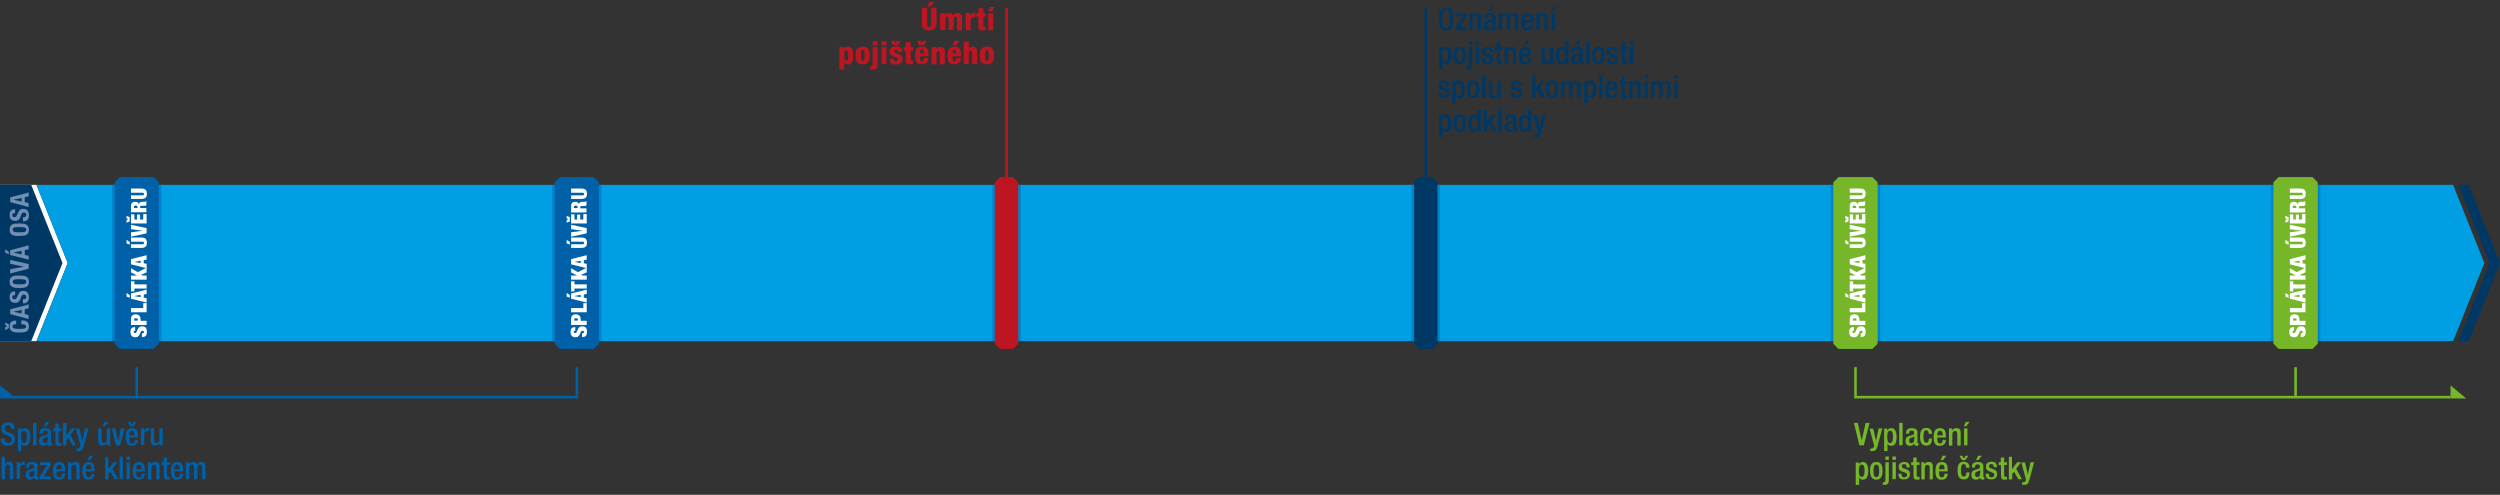 <?xml version="1.0" encoding="utf-8"?>
<!-- Generator: Adobe Illustrator 21.1.0, SVG Export Plug-In . SVG Version: 6.00 Build 0)  -->
<svg version="1.1" xmlns="http://www.w3.org/2000/svg" xmlns:xlink="http://www.w3.org/1999/xlink" x="0px" y="0px"
	 viewBox="0 0 960 190" style="enable-background:new 0 0 960 190;" xml:space="preserve">
<rect x="0" y="0" width="960" height="190" fill="#333333" stroke="none"/>
<style type="text/css">
	.st0{fill:#FFFFFF;}
	.st1{fill:#003865;}
	.st2{fill:#728EB2;}
	.st3{fill:#009EE2;}
	.st4{fill:#0060A8;}
	.st5{fill:#76B72A;}
	.st6{fill:#0085CC;}
	.st7{fill:#BD1622;}
</style>
<g id="osa">
	<polygon class="st0" points="14,131 0,131 0,71 14,71 26,101 	"/>
	<polygon class="st1" points="0,71 12,71 24,101 12,131 0,131 	"/>
	<g>
		<path class="st2" d="M2,126.8v-1.1l0.8-0.5L2,124.8v-1l1.4,0.8v1.4L2,126.8z M6.3,124.5c-1,0-1.5,0.2-1.5,0.9
			c0,0.7,0.7,0.9,2.7,0.9c2.2,0,2.5-0.3,2.5-0.9c0-0.5-0.3-0.9-1.8-0.9V123c1.5,0,2.9,0.4,2.9,2.3c0,2.2-1.5,2.4-3.7,2.4
			c-2.2,0-3.7-0.3-3.7-2.4c0-2.1,1.5-2.2,2.5-2.2V124.5z"/>
		<path class="st2" d="M3.9,120.6v-1.8l7.1-1.9v1.5l-1.5,0.3v1.9L11,121v1.5L3.9,120.6z M8.3,120.4V119l-3.2,0.7v0L8.3,120.4z"/>
		<path class="st2" d="M8.8,114.9H9c0.7,0,1.1-0.2,1.1-0.9c0-0.4-0.3-0.9-0.9-0.9c-0.6,0-0.9,0.3-1.2,1.3c-0.4,1.3-1,1.9-2.2,1.9
			c-1.4,0-2.1-0.8-2.1-2.2c0-1.3,0.5-2.2,1.9-2.2h0.2v1.4c-0.7,0-1.1,0.2-1.1,0.8c0,0.6,0.4,0.8,0.8,0.8c0.4,0,0.7-0.1,1-0.7
			l0.5-1.1c0.5-1.1,1-1.4,1.9-1.4c1.5,0,2.2,0.9,2.2,2.5c0,1.6-0.8,2.3-2.1,2.3H8.8V114.9z"/>
		<path class="st2" d="M3.7,108.2c0-2.2,1.5-2.4,3.7-2.4c2.2,0,3.7,0.3,3.7,2.4c0,2.2-1.5,2.4-3.7,2.4
			C5.3,110.6,3.7,110.3,3.7,108.2z M10.1,108.2c0-0.8-0.7-1-2.6-1c-1.9,0-2.6,0.1-2.6,1s0.7,1,2.6,1C9.4,109.2,10.1,109,10.1,108.2z
			"/>
		<path class="st2" d="M3.9,103.4l5.3-1v0l-5.3-1.1v-1.5l7.1,1.6v1.8L3.9,105V103.4z"/>
		<path class="st2" d="M2,97.1v-1.4l1.4,1v0.9L2,97.1z M3.9,97.9v-1.8l7.1-1.9v1.5L9.5,96v1.9l1.5,0.3v1.5L3.9,97.9z M8.3,97.7v-1.4
			L5.1,97v0L8.3,97.7z"/>
		<path class="st2" d="M3.7,88.2c0-2.2,1.5-2.4,3.7-2.4c2.2,0,3.7,0.3,3.7,2.4c0,2.2-1.5,2.4-3.7,2.4C5.3,90.7,3.7,90.4,3.7,88.2z
			 M10.1,88.2c0-0.8-0.7-1-2.6-1c-1.9,0-2.6,0.1-2.6,1s0.7,1,2.6,1C9.4,89.2,10.1,89.1,10.1,88.2z"/>
		<path class="st2" d="M8.8,83.4H9c0.7,0,1.1-0.2,1.1-0.9c0-0.4-0.3-0.9-0.9-0.9c-0.6,0-0.9,0.3-1.2,1.3c-0.4,1.3-1,1.9-2.2,1.9
			c-1.4,0-2.1-0.8-2.1-2.2c0-1.3,0.5-2.2,1.9-2.2h0.2v1.4c-0.7,0-1.1,0.2-1.1,0.8c0,0.6,0.4,0.8,0.8,0.8c0.4,0,0.7-0.1,1-0.7
			l0.5-1.1c0.5-1.1,1-1.4,1.9-1.4c1.5,0,2.2,0.9,2.2,2.5c0,1.6-0.8,2.3-2.1,2.3H8.8V83.4z"/>
		<path class="st2" d="M3.9,77.6v-1.8l7.1-1.9v1.5l-1.5,0.3v1.9L11,78v1.5L3.9,77.6z M8.3,77.4V76l-3.2,0.7v0L8.3,77.4z"/>
	</g>
	<polygon class="st1" points="948,131 944,131 956,101 944,71 948,71 960,101 	"/>
	<polygon class="st3" points="942,131 14,131 26,101 14,71 942,71 954,101 	"/>
</g>
<g id="SPLÁTKY">
	<g>
		<path class="st4" d="M1.8,168.3v0.2c0,1,0.5,1.6,1.4,1.6c0.9,0,1.3-0.6,1.3-1.2c0-0.9-0.5-1.3-1.2-1.5L2.3,167
			c-1.2-0.5-1.8-1.1-1.8-2.4c0-1.6,1.1-2.4,2.7-2.4c2.2,0,2.4,1.4,2.4,2.3v0.2H4.2v-0.2c0-0.8-0.3-1.2-1.2-1.2
			c-0.6,0-1.2,0.3-1.2,1.2c0,0.7,0.4,1.1,1.3,1.5l0.9,0.3c1.2,0.4,1.7,1.1,1.7,2.3c0,1.8-1.1,2.6-2.8,2.6c-2.1,0-2.6-1.4-2.6-2.6
			v-0.2H1.8z"/>
		<path class="st4" d="M9.6,171.2c-0.7,0-1.2-0.3-1.5-0.9h0v2.9H6.9v-8.6h1.2v0.8h0c0.3-0.6,0.7-1,1.5-1c1.5,0,2.1,1.3,2.1,3.5
			C11.6,170.6,10.5,171.2,9.6,171.2z M9.2,165.4c-0.9,0-1.1,0.9-1.1,2.3c0,1.5,0.2,2.4,1.1,2.4c0.7,0,1.1-0.6,1.1-2.3
			C10.3,166.3,10.1,165.4,9.2,165.4z"/>
		<path class="st4" d="M12.7,162.4H14v8.6h-1.3V162.4z"/>
		<path class="st4" d="M19.5,169.7c0,0.2,0.1,0.5,0.3,0.5c0.1,0,0.2,0,0.2,0v0.8c-0.2,0.1-0.4,0.2-0.6,0.2c-0.6,0-1.1-0.2-1.1-0.9h0
			c-0.3,0.6-0.8,0.9-1.6,0.9c-1,0-1.7-0.6-1.7-1.8c0-1.4,0.6-1.7,1.5-2l1-0.3c0.5-0.1,0.8-0.3,0.8-0.8c0-0.6-0.2-1-0.9-1
			c-0.9,0-1,0.6-1,1.2h-1.2c0-1.4,0.6-2.1,2.3-2.1c1.1,0,2.1,0.4,2.1,1.6V169.7z M18.3,167.6c-0.4,0.3-1,0.4-1.4,0.6
			c-0.4,0.2-0.5,0.6-0.5,1c0,0.5,0.3,1,0.8,1c0.8,0,1.2-0.6,1.2-1.5V167.6z M17.6,162h1.4l-1.3,1.7h-0.9L17.6,162z"/>
		<path class="st4" d="M20.3,164.5h0.9v-1.8h1.3v1.8h1.1v1h-1.1v3.9c0,0.5,0.1,0.7,0.6,0.7c0.2,0,0.3,0,0.5,0v1
			c-0.3,0.1-0.6,0.1-1,0.1c-0.9,0-1.3-0.3-1.3-1.6v-4h-0.9V164.5z"/>
		<path class="st4" d="M24.2,162.4h1.3v4.8h0l2-2.7l1.5,0L27,167l2.2,4h-1.4l-1.6-2.9l-0.7,0.9v2.1h-1.3V162.4z"/>
		<path class="st4" d="M30.5,164.5l1.1,4.8h0l1-4.8h1.4l-1.8,6.7c-0.5,1.8-0.9,2-2.3,2c-0.2,0-0.3,0-0.5,0v-1c0.1,0,0.3,0,0.4,0
			c0.4,0,0.7-0.1,0.9-0.5l0.2-0.5l-1.8-6.6H30.5z"/>
		<path class="st4" d="M41,170.2L41,170.2c-0.4,0.6-1,0.9-1.7,0.9c-1,0-1.6-0.4-1.6-2.1v-4.5H39v4.6c0,0.7,0.3,1,0.9,1
			c0.6,0,1.1-0.4,1.1-1.1v-4.5h1.3v6.5H41V170.2z M40.2,162h1.4l-1.3,1.7h-0.9L40.2,162z"/>
		<path class="st4" d="M42.9,164.5h1.4l1.1,5.1h0l1-5.1h1.4l-1.7,6.5h-1.5L42.9,164.5z"/>
		<path class="st4" d="M49.7,167.9v0.4c0,0.9,0.1,2,1.1,2c0.9,0,1-1,1-1.4H53c0,1.5-0.9,2.3-2.3,2.3c-1.1,0-2.4-0.3-2.4-3.3
			c0-1.7,0.4-3.5,2.4-3.5c1.8,0,2.3,1.1,2.3,2.9v0.7H49.7z M49,162h1.1l0.6,1.1l0.7-1.1h1l-1.1,1.7h-1.3L49,162z M51.7,167.1v-0.3
			c0-0.8-0.3-1.4-1-1.4c-0.8,0-1.1,0.8-1.1,1.7v0.1H51.7z"/>
		<path class="st4" d="M54.1,164.5h1.3v1h0c0.3-0.7,0.8-1.2,1.5-1.2c0.1,0,0.2,0,0.3,0v1.3c-0.1,0-0.3-0.1-0.5-0.1
			c-0.6,0-1.3,0.3-1.3,1.5v3.9h-1.3V164.5z"/>
		<path class="st4" d="M61.2,170.2L61.2,170.2c-0.4,0.6-1,0.9-1.7,0.9c-1,0-1.6-0.4-1.6-2.1v-4.5h1.3v4.6c0,0.7,0.3,1,0.9,1
			c0.6,0,1.1-0.4,1.1-1.1v-4.5h1.3v6.5h-1.2V170.2z"/>
		<path class="st4" d="M0.6,175.4h1.3v2.8l0,0c0.4-0.6,0.9-0.9,1.6-0.9c1,0,1.6,0.4,1.6,1.8v4.9H3.8v-4.4c0-0.9-0.2-1.2-0.9-1.2
			c-0.5,0-1,0.4-1,1.3v4.3H0.6V175.4z"/>
		<path class="st4" d="M6.4,177.5h1.3v1h0c0.3-0.7,0.8-1.2,1.5-1.2c0.1,0,0.2,0,0.3,0v1.3c-0.1,0-0.3-0.1-0.5-0.1
			c-0.6,0-1.3,0.3-1.3,1.5v3.9H6.4V177.5z"/>
		<path class="st4" d="M14.3,182.7c0,0.2,0.1,0.5,0.3,0.5c0.1,0,0.2,0,0.2,0v0.8c-0.2,0.1-0.4,0.2-0.6,0.2c-0.6,0-1.1-0.2-1.1-0.9h0
			c-0.3,0.6-0.8,0.9-1.6,0.9c-1,0-1.7-0.6-1.7-1.8c0-1.4,0.6-1.7,1.5-2l1-0.3c0.5-0.1,0.8-0.3,0.8-0.8c0-0.6-0.2-1-0.9-1
			c-0.9,0-1,0.6-1,1.2H10c0-1.4,0.6-2.1,2.3-2.1c1.1,0,2.1,0.4,2.1,1.6V182.7z M13.1,180.6c-0.4,0.3-1,0.4-1.4,0.6
			c-0.4,0.2-0.5,0.6-0.5,1c0,0.5,0.3,1,0.8,1c0.8,0,1.2-0.6,1.2-1.5V180.6z"/>
		<path class="st4" d="M15.3,183l2.8-4.4h-2.7v-1.1h4.1v1.1l-2.7,4.3h2.7v1.1h-4.3V183z"/>
		<path class="st4" d="M21.7,180.9v0.4c0,0.9,0.1,2,1.1,2c0.9,0,1-1,1-1.4H25c0,1.5-0.9,2.3-2.3,2.3c-1.1,0-2.4-0.3-2.4-3.3
			c0-1.7,0.4-3.5,2.4-3.5c1.8,0,2.3,1.1,2.3,2.9v0.7H21.7z M23.7,180.1v-0.3c0-0.8-0.3-1.4-1-1.4c-0.8,0-1.1,0.8-1.1,1.7v0.1H23.7z"
			/>
		<path class="st4" d="M26.1,177.5h1.2v0.8h0c0.3-0.6,0.9-0.9,1.7-0.9c1,0,1.6,0.4,1.6,1.8v4.9h-1.3v-4.4c0-0.9-0.2-1.2-0.9-1.2
			c-0.5,0-1,0.4-1,1.3v4.3h-1.3V177.5z"/>
		<path class="st4" d="M33,180.9v0.4c0,0.9,0.1,2,1.1,2c0.9,0,1-1,1-1.4h1.2c0,1.5-0.9,2.3-2.3,2.3c-1.1,0-2.4-0.3-2.4-3.3
			c0-1.7,0.4-3.5,2.4-3.5c1.8,0,2.3,1.1,2.3,2.9v0.7H33z M35.1,180.1v-0.3c0-0.8-0.3-1.4-1-1.4c-0.8,0-1.1,0.8-1.1,1.7v0.1H35.1z
			 M34.4,175h1.4l-1.3,1.7h-0.9L34.4,175z"/>
		<path class="st4" d="M40.3,175.4h1.3v4.8h0l2-2.7l1.5,0l-1.9,2.5l2.2,4h-1.4l-1.6-2.9l-0.7,0.9v2.1h-1.3V175.4z"/>
		<path class="st4" d="M45.9,175.4h1.3v8.6h-1.3V175.4z"/>
		<path class="st4" d="M48.6,175.3h1.3v1.3h-1.3V175.3z M48.6,177.5h1.3v6.5h-1.3V177.5z"/>
		<path class="st4" d="M52.3,180.9v0.4c0,0.9,0.1,2,1.1,2c0.9,0,1-1,1-1.4h1.2c0,1.5-0.9,2.3-2.3,2.3c-1.1,0-2.4-0.3-2.4-3.3
			c0-1.7,0.4-3.5,2.4-3.5c1.8,0,2.3,1.1,2.3,2.9v0.7H52.3z M54.4,180.1v-0.3c0-0.8-0.3-1.4-1-1.4c-0.8,0-1.1,0.8-1.1,1.7v0.1H54.4z"
			/>
		<path class="st4" d="M56.7,177.5H58v0.8h0c0.3-0.6,0.9-0.9,1.7-0.9c1,0,1.6,0.4,1.6,1.8v4.9H60v-4.4c0-0.9-0.2-1.2-0.9-1.2
			c-0.5,0-1,0.4-1,1.3v4.3h-1.3V177.5z"/>
		<path class="st4" d="M61.9,177.5h0.9v-1.8h1.3v1.8h1.1v1h-1.1v3.9c0,0.5,0.1,0.7,0.6,0.7c0.2,0,0.3,0,0.5,0v1
			c-0.3,0.1-0.6,0.1-1,0.1c-0.9,0-1.3-0.3-1.3-1.6v-4h-0.9V177.5z"/>
		<path class="st4" d="M67,180.9v0.4c0,0.9,0.1,2,1.1,2c0.9,0,1-1,1-1.4h1.2c0,1.5-0.9,2.3-2.3,2.3c-1.1,0-2.4-0.3-2.4-3.3
			c0-1.7,0.4-3.5,2.4-3.5c1.8,0,2.3,1.1,2.3,2.9v0.7H67z M69,180.1v-0.3c0-0.8-0.3-1.4-1-1.4c-0.8,0-1.1,0.8-1.1,1.7v0.1H69z"/>
		<path class="st4" d="M71.5,177.5h1.2v0.8h0c0.3-0.6,0.9-0.9,1.5-0.9c0.9,0,1.3,0.4,1.5,1c0.4-0.6,0.9-1,1.6-1
			c0.9,0,1.6,0.5,1.6,1.7v4.9h-1.3v-4.4c0-0.9-0.3-1.2-0.8-1.2s-1,0.4-1,1.3v4.3h-1.3v-4.4c0-0.9-0.3-1.2-0.8-1.2
			c-0.5,0-1,0.4-1,1.3v4.3h-1.3V177.5z"/>
	</g>
	<g>
		<path class="st5" d="M711.9,162.4h1.5l1.5,6.8h0l1.5-6.8h1.5l-2.2,8.6h-1.7L711.9,162.4z"/>
		<path class="st5" d="M719.3,164.5l1.1,4.8h0l1-4.8h1.4l-1.8,6.7c-0.5,1.8-0.9,2-2.3,2c-0.2,0-0.3,0-0.5,0v-1c0.1,0,0.3,0,0.4,0
			c0.4,0,0.7-0.1,0.9-0.5l0.2-0.5l-1.8-6.6H719.3z"/>
		<path class="st5" d="M726.3,171.2c-0.7,0-1.2-0.3-1.5-0.9h0v2.9h-1.3v-8.6h1.2v0.8h0c0.3-0.6,0.7-1,1.5-1c1.5,0,2.1,1.3,2.1,3.5
			C728.3,170.6,727.2,171.2,726.3,171.2z M725.8,165.4c-0.9,0-1.1,0.9-1.1,2.3c0,1.5,0.2,2.4,1.1,2.4c0.7,0,1.1-0.6,1.1-2.3
			C726.9,166.3,726.7,165.4,725.8,165.4z"/>
		<path class="st5" d="M729.3,162.4h1.3v8.6h-1.3V162.4z"/>
		<path class="st5" d="M736.2,169.7c0,0.2,0.1,0.5,0.3,0.5c0.1,0,0.2,0,0.2,0v0.8c-0.2,0.1-0.4,0.2-0.6,0.2c-0.6,0-1.1-0.2-1.1-0.9
			h0c-0.3,0.6-0.8,0.9-1.6,0.9c-1,0-1.7-0.6-1.7-1.8c0-1.4,0.6-1.7,1.5-2l1-0.3c0.5-0.1,0.8-0.3,0.8-0.8c0-0.6-0.2-1-0.9-1
			c-0.9,0-1,0.6-1,1.2h-1.2c0-1.4,0.6-2.1,2.3-2.1c1.1,0,2.1,0.4,2.1,1.6V169.7z M735,167.6c-0.4,0.3-1,0.4-1.4,0.6
			c-0.4,0.2-0.5,0.6-0.5,1c0,0.5,0.3,1,0.8,1c0.8,0,1.2-0.6,1.2-1.5V167.6z"/>
		<path class="st5" d="M741.9,168.6c-0.1,1.5-0.6,2.5-2.2,2.5c-1.9,0-2.4-1.4-2.4-3.4c0-2,0.5-3.4,2.4-3.4c1.9,0,2.2,1.5,2.2,2.3
			h-1.3c0-0.6-0.2-1.4-0.9-1.4c-0.9,0-1.1,1-1.1,2.4s0.2,2.4,1.1,2.4c0.7,0,1-0.6,1-1.6H741.9z"/>
		<path class="st5" d="M743.9,167.9v0.4c0,0.9,0.1,2,1.1,2c0.9,0,1-1,1-1.4h1.2c0,1.5-0.9,2.3-2.3,2.3c-1.1,0-2.4-0.3-2.4-3.3
			c0-1.7,0.4-3.5,2.4-3.5c1.8,0,2.3,1.1,2.3,2.9v0.7H743.9z M746,167.1v-0.3c0-0.8-0.3-1.4-1-1.4c-0.8,0-1.1,0.8-1.1,1.7v0.1H746z"
			/>
		<path class="st5" d="M748.4,164.5h1.2v0.8h0c0.3-0.6,0.9-0.9,1.7-0.9c1,0,1.6,0.4,1.6,1.8v4.9h-1.3v-4.4c0-0.9-0.2-1.2-0.9-1.2
			c-0.5,0-1,0.4-1,1.3v4.3h-1.3V164.5z"/>
		<path class="st5" d="M754.2,164.5h1.3v6.5h-1.3V164.5z M754.9,162h1.4l-1.3,1.7h-0.9L754.9,162z"/>
		<path class="st5" d="M715.4,184.2c-0.7,0-1.2-0.3-1.5-0.9h0v2.9h-1.3v-8.6h1.2v0.8h0c0.3-0.6,0.7-1,1.5-1c1.5,0,2.1,1.3,2.1,3.5
			C717.4,183.6,716.3,184.2,715.4,184.2z M714.9,178.4c-0.9,0-1.1,0.9-1.1,2.3c0,1.5,0.2,2.4,1.1,2.4c0.7,0,1.1-0.6,1.1-2.3
			C716,179.3,715.8,178.4,714.9,178.4z"/>
		<path class="st5" d="M718.1,180.8c0-2,0.5-3.4,2.4-3.4s2.4,1.4,2.4,3.4c0,2-0.6,3.4-2.4,3.4C718.8,184.2,718.1,182.8,718.1,180.8z
			 M720.5,183.2c0.9,0,1.1-0.8,1.1-2.4c0-1.4-0.2-2.4-1.1-2.4c-0.9,0-1.1,1-1.1,2.4C719.4,182.4,719.6,183.2,720.5,183.2z"/>
		<path class="st5" d="M725.3,177.5v6.9c0,1.3-0.6,1.8-1.7,1.8c-0.2,0-0.4,0-0.6,0v-1h0.3c0.5,0,0.7-0.2,0.7-0.9v-6.8H725.3z
			 M725.3,175.3v1.3H724v-1.3H725.3z"/>
		<path class="st5" d="M726.7,175.3h1.3v1.3h-1.3V175.3z M726.7,177.5h1.3v6.5h-1.3V177.5z"/>
		<path class="st5" d="M732.1,179.4v-0.2c0-0.5-0.2-1-0.9-1c-0.5,0-0.9,0.2-0.9,0.8c0,0.5,0.2,0.7,0.9,0.9l0.8,0.3
			c1,0.3,1.4,0.8,1.4,1.9c0,1.4-1,2-2.3,2c-1.6,0-2.1-0.8-2.1-2v-0.2h1.2v0.2c0,0.8,0.3,1.2,1,1.2c0.7,0,1.1-0.4,1.1-0.9
			c0-0.5-0.2-0.8-0.7-0.9l-1.1-0.4c-1-0.3-1.4-0.8-1.4-1.9c0-1.2,0.9-1.8,2.2-1.8c1.6,0,2,1,2,1.8v0.3H732.1z"/>
		<path class="st5" d="M733.8,177.5h0.9v-1.8h1.3v1.8h1.1v1H736v3.9c0,0.5,0.1,0.7,0.6,0.7c0.2,0,0.3,0,0.5,0v1
			c-0.3,0.1-0.6,0.1-1,0.1c-0.9,0-1.3-0.3-1.3-1.6v-4h-0.9V177.5z"/>
		<path class="st5" d="M737.7,177.5h1.2v0.8h0c0.3-0.6,0.9-0.9,1.7-0.9c1,0,1.6,0.4,1.6,1.8v4.9H741v-4.4c0-0.9-0.2-1.2-0.9-1.2
			c-0.5,0-1,0.4-1,1.3v4.3h-1.3V177.5z"/>
		<path class="st5" d="M744.6,180.9v0.4c0,0.9,0.1,2,1.1,2c0.9,0,1-1,1-1.4h1.2c0,1.5-0.9,2.3-2.3,2.3c-1.1,0-2.4-0.3-2.4-3.3
			c0-1.7,0.4-3.5,2.4-3.5c1.8,0,2.3,1.1,2.3,2.9v0.7H744.6z M746.7,180.1v-0.3c0-0.8-0.3-1.4-1-1.4c-0.8,0-1.1,0.8-1.1,1.7v0.1
			H746.7z M746,175h1.4l-1.3,1.7h-0.9L746,175z"/>
		<path class="st5" d="M756.3,181.6c-0.1,1.5-0.6,2.5-2.2,2.5c-1.9,0-2.4-1.4-2.4-3.4c0-2,0.5-3.4,2.4-3.4c1.9,0,2.2,1.5,2.2,2.3
			H755c0-0.6-0.2-1.4-0.9-1.4c-0.9,0-1.1,1-1.1,2.4s0.2,2.4,1.1,2.4c0.7,0,1-0.6,1-1.6H756.3z M752.4,175h1.1l0.6,1.1l0.7-1.1h1
			l-1.1,1.7h-1.3L752.4,175z"/>
		<path class="st5" d="M761.5,182.7c0,0.2,0.1,0.5,0.3,0.5c0.1,0,0.2,0,0.2,0v0.8c-0.2,0.1-0.4,0.2-0.6,0.2c-0.6,0-1.1-0.2-1.1-0.9
			h0c-0.3,0.6-0.8,0.9-1.6,0.9c-1,0-1.7-0.6-1.7-1.8c0-1.4,0.6-1.7,1.5-2l1-0.3c0.5-0.1,0.8-0.3,0.8-0.8c0-0.6-0.2-1-0.9-1
			c-0.9,0-1,0.6-1,1.2h-1.2c0-1.4,0.6-2.1,2.3-2.1c1.1,0,2.1,0.4,2.1,1.6V182.7z M760.3,180.6c-0.4,0.3-1,0.4-1.4,0.6
			c-0.4,0.2-0.5,0.6-0.5,1c0,0.5,0.3,1,0.8,1c0.8,0,1.2-0.6,1.2-1.5V180.6z M759.6,175h1.4l-1.3,1.7h-0.9L759.6,175z"/>
		<path class="st5" d="M765.6,179.4v-0.2c0-0.5-0.2-1-0.9-1c-0.5,0-0.9,0.2-0.9,0.8c0,0.5,0.2,0.7,0.9,0.9l0.8,0.3
			c1,0.3,1.4,0.8,1.4,1.9c0,1.4-1,2-2.3,2c-1.6,0-2.1-0.8-2.1-2v-0.2h1.2v0.2c0,0.8,0.3,1.2,1,1.2c0.7,0,1.1-0.4,1.1-0.9
			c0-0.5-0.2-0.8-0.7-0.9L764,181c-1-0.3-1.4-0.8-1.4-1.9c0-1.2,0.9-1.8,2.2-1.8c1.6,0,2,1,2,1.8v0.3H765.6z"/>
		<path class="st5" d="M767.4,177.5h0.9v-1.8h1.3v1.8h1.1v1h-1.1v3.9c0,0.5,0.1,0.7,0.6,0.7c0.2,0,0.3,0,0.5,0v1
			c-0.3,0.1-0.6,0.1-1,0.1c-0.9,0-1.3-0.3-1.3-1.6v-4h-0.9V177.5z"/>
		<path class="st5" d="M771.3,175.4h1.3v4.8h0l2-2.7l1.5,0l-1.9,2.5l2.2,4h-1.4l-1.6-2.9l-0.7,0.9v2.1h-1.3V175.4z"/>
		<path class="st5" d="M777.6,177.5l1.1,4.8h0l1-4.8h1.4l-1.8,6.7c-0.5,1.8-0.9,2-2.3,2c-0.2,0-0.3,0-0.5,0v-1c0.1,0,0.3,0,0.4,0
			c0.4,0,0.7-0.1,0.9-0.5l0.2-0.5l-1.8-6.6H777.6z"/>
	</g>
	<g>
		<rect x="52" y="141" class="st4" width="1" height="11"/>
		
			<rect x="110.5" y="41.5" transform="matrix(-1.836970e-16 1 -1 -1.836970e-16 263.499 41.499)" class="st4" width="1" height="222"/>
	</g>
	<g>
		<rect x="221" y="141" class="st4" width="1" height="11"/>
	</g>
	<rect x="712" y="141" class="st5" width="1" height="11"/>
	<rect x="881" y="141" class="st5" width="1" height="11"/>
	
		<rect x="826" y="38" transform="matrix(-1.836970e-16 1 -1 -1.836970e-16 978.999 -674)" class="st5" width="1" height="229"/>
	<polygon class="st4" points="5,152 0,152 0,148 	"/>
	<polygon class="st5" points="947,153 941,153 941,148 	"/>
	<g>
		<rect x="212" y="71" class="st6" width="19" height="60"/>
		<polygon class="st4" points="228,68 215,68 213,70 213,132 215,134 228,134 230,132 230,70 		"/>
		<g>
			<path class="st0" d="M221,127h-0.1c-0.4,0-0.6,0.1-0.6,0.4c0,0.3,0.3,0.5,0.5,0.5c1.2,0,0.6-2.6,2.8-2.6c1.3,0,1.8,0.7,1.8,2.1
				c0,1.3-0.4,2-1.7,2h-0.2V128h0.1c0.5,0,0.7-0.2,0.7-0.5c0-0.3-0.3-0.5-0.6-0.5c-1.2,0-0.6,2.5-2.7,2.5c-1.2,0-1.9-0.6-1.9-2
				c0-1.4,0.6-1.9,1.8-1.9V127z"/>
			<path class="st0" d="M219.3,124.7v-2.3c0-1.2,0.8-1.7,1.8-1.7c1.2,0,1.9,0.7,1.9,2v0.5h2.3v1.6H219.3z M221.9,123.1v-0.3
				c0-0.4-0.2-0.6-0.7-0.6c-0.5,0-0.7,0.2-0.7,0.6v0.3H221.9z"/>
			<path class="st0" d="M219.3,119.9v-1.6h4.7v-1.9h1.3v3.5H219.3z"/>
			<path class="st0" d="M217.6,113.9v-1.4l1.2,0.8v1L217.6,113.9z M219.3,114.7v-2l6-1.5v1.7l-1.1,0.2v1.2l1.1,0.2v1.7L219.3,114.7z
				 M220.5,113.7L220.5,113.7l2.5,0.4v-0.9L220.5,113.7z"/>
			<path class="st0" d="M220.6,110.7v1.2h-1.3v-3.9h1.3v1.2h4.7v1.6H220.6z"/>
			<path class="st0" d="M219.3,107.4v-1.6h2.3v0l-2.3-1.2V103l2.6,1.5l3.4-1.7v1.8l-2.1,0.9l0.5,0.3h1.6v1.6H219.3z"/>
			<path class="st0" d="M219.3,101.5v-2l6-1.5v1.7l-1.1,0.2v1.2l1.1,0.2v1.7L219.3,101.5z M220.5,100.6L220.5,100.6l2.5,0.4v-0.9
				L220.5,100.6z"/>
			<path class="st0" d="M217.6,93.5v-1.4l1.2,0.8v1L217.6,93.5z M219.3,93.8h4.3c0.6,0,0.7-0.2,0.7-0.5c0-0.3-0.2-0.5-0.7-0.5h-4.3
				v-1.6h3.9c1.7,0,2.2,0.7,2.2,2c0,1.3-0.5,2-2.2,2h-3.9V93.8z"/>
			<path class="st0" d="M219.3,90.9v-1.7l4.5-0.6v0l-4.5-0.6v-1.7l6,1.3v2L219.3,90.9z"/>
			<path class="st0" d="M217.6,85.5v-1l0.7-0.3l-0.7-0.3v-1l1.2,0.5v1.6L217.6,85.5z M219.3,85.9v-3.6h1.3v2h1v-1.9h1.2v1.9h1.2
				v-2.1h1.3v3.6H219.3z"/>
			<path class="st0" d="M219.3,81.5v-2.4c0-1.2,0.7-1.6,1.6-1.6c0.8,0,1.3,0.3,1.4,1h0c0.1-0.7,0.5-1,1.3-1h0.5c0.3,0,0.7,0,0.8-0.1
				c0.1,0,0.1-0.1,0.2-0.2h0.1v1.7c-0.3,0.2-0.9,0.2-1.1,0.2h-0.4c-0.7,0-0.9,0.1-0.9,0.5v0.4h2.4v1.6H219.3z M221.8,79.9v-0.3
				c0-0.4-0.3-0.7-0.7-0.7c-0.5,0-0.7,0.2-0.7,0.7v0.3H221.8z"/>
			<path class="st0" d="M219.3,75h4.3c0.6,0,0.7-0.2,0.7-0.5s-0.2-0.5-0.7-0.5h-4.3v-1.6h3.9c1.7,0,2.2,0.7,2.2,2c0,1.3-0.5,2-2.2,2
				h-3.9V75z"/>
		</g>
	</g>
	<g>
		<rect x="872" y="71" class="st6" width="19" height="60"/>
		<polygon class="st5" points="888,68 875,68 873,70 873,132 875,134 888,134 890,132 890,70 		"/>
		<g>
			<path class="st0" d="M881,127h-0.1c-0.4,0-0.6,0.1-0.6,0.4c0,0.3,0.3,0.5,0.5,0.5c1.2,0,0.6-2.6,2.8-2.6c1.3,0,1.8,0.7,1.8,2.1
				c0,1.3-0.4,2-1.7,2h-0.2V128h0.1c0.5,0,0.7-0.2,0.7-0.5c0-0.3-0.3-0.5-0.6-0.5c-1.2,0-0.6,2.5-2.7,2.5c-1.2,0-1.9-0.6-1.9-2
				c0-1.4,0.6-1.9,1.8-1.9V127z"/>
			<path class="st0" d="M879.3,124.7v-2.3c0-1.2,0.8-1.7,1.8-1.7c1.2,0,1.9,0.7,1.9,2v0.5h2.3v1.6H879.3z M881.9,123.1v-0.3
				c0-0.4-0.2-0.6-0.7-0.6c-0.5,0-0.7,0.2-0.7,0.6v0.3H881.9z"/>
			<path class="st0" d="M879.3,119.9v-1.6h4.7v-1.9h1.3v3.5H879.3z"/>
			<path class="st0" d="M877.6,113.9v-1.4l1.2,0.8v1L877.6,113.9z M879.3,114.7v-2l6-1.5v1.7l-1.1,0.2v1.2l1.1,0.2v1.7L879.3,114.7z
				 M880.5,113.7L880.5,113.7l2.5,0.4v-0.9L880.5,113.7z"/>
			<path class="st0" d="M880.6,110.7v1.2h-1.3v-3.9h1.3v1.2h4.7v1.6H880.6z"/>
			<path class="st0" d="M879.3,107.4v-1.6h2.3v0l-2.3-1.2V103l2.6,1.5l3.4-1.7v1.8l-2.1,0.9l0.5,0.3h1.6v1.6H879.3z"/>
			<path class="st0" d="M879.3,101.5v-2l6-1.5v1.7l-1.1,0.2v1.2l1.1,0.2v1.7L879.3,101.5z M880.5,100.6L880.5,100.6l2.5,0.4v-0.9
				L880.5,100.6z"/>
			<path class="st0" d="M877.6,93.5v-1.4l1.2,0.8v1L877.6,93.5z M879.3,93.8h4.3c0.6,0,0.7-0.2,0.7-0.5c0-0.3-0.2-0.5-0.7-0.5h-4.3
				v-1.6h3.9c1.7,0,2.2,0.7,2.2,2c0,1.3-0.5,2-2.2,2h-3.9V93.8z"/>
			<path class="st0" d="M879.3,90.9v-1.7l4.5-0.6v0l-4.5-0.6v-1.7l6,1.3v2L879.3,90.9z"/>
			<path class="st0" d="M877.6,85.5v-1l0.7-0.3l-0.7-0.3v-1l1.2,0.5v1.6L877.6,85.5z M879.3,85.9v-3.6h1.3v2h1v-1.9h1.2v1.9h1.2
				v-2.1h1.3v3.6H879.3z"/>
			<path class="st0" d="M879.3,81.5v-2.4c0-1.2,0.7-1.6,1.6-1.6c0.8,0,1.3,0.3,1.4,1h0c0.1-0.7,0.5-1,1.3-1h0.5c0.3,0,0.7,0,0.8-0.1
				c0.1,0,0.1-0.1,0.2-0.2h0.1v1.7c-0.3,0.2-0.9,0.2-1.1,0.2h-0.4c-0.7,0-0.9,0.1-0.9,0.5v0.4h2.4v1.6H879.3z M881.8,79.9v-0.3
				c0-0.4-0.3-0.7-0.7-0.7c-0.5,0-0.7,0.2-0.7,0.7v0.3H881.8z"/>
			<path class="st0" d="M879.3,75h4.3c0.6,0,0.7-0.2,0.7-0.5s-0.2-0.5-0.7-0.5h-4.3v-1.6h3.9c1.7,0,2.2,0.7,2.2,2c0,1.3-0.5,2-2.2,2
				h-3.9V75z"/>
		</g>
	</g>
	<g>
		<rect x="43" y="71" class="st6" width="19" height="60"/>
		<polygon class="st4" points="59,68 46,68 44,70 44,132 46,134 59,134 61,132 61,70 		"/>
		<g>
			<path class="st0" d="M52,127h-0.1c-0.4,0-0.6,0.1-0.6,0.4c0,0.3,0.3,0.5,0.5,0.5c1.2,0,0.6-2.6,2.8-2.6c1.3,0,1.8,0.7,1.8,2.1
				c0,1.3-0.4,2-1.7,2h-0.2V128h0.1c0.5,0,0.7-0.2,0.7-0.5c0-0.3-0.3-0.5-0.6-0.5c-1.2,0-0.6,2.5-2.7,2.5c-1.2,0-1.9-0.6-1.9-2
				c0-1.4,0.6-1.9,1.8-1.9V127z"/>
			<path class="st0" d="M50.3,124.7v-2.3c0-1.2,0.8-1.7,1.8-1.7c1.2,0,1.9,0.7,1.9,2v0.5h2.3v1.6H50.3z M52.9,123.1v-0.3
				c0-0.4-0.2-0.6-0.7-0.6c-0.5,0-0.7,0.2-0.7,0.6v0.3H52.9z"/>
			<path class="st0" d="M50.3,119.9v-1.6H55v-1.9h1.3v3.5H50.3z"/>
			<path class="st0" d="M48.6,113.9v-1.4l1.2,0.8v1L48.6,113.9z M50.3,114.7v-2l6-1.5v1.7l-1.1,0.2v1.2l1.1,0.2v1.7L50.3,114.7z
				 M51.5,113.7L51.5,113.7l2.5,0.4v-0.9L51.5,113.7z"/>
			<path class="st0" d="M51.6,110.7v1.2h-1.3v-3.9h1.3v1.2h4.7v1.6H51.6z"/>
			<path class="st0" d="M50.3,107.4v-1.6h2.3v0l-2.3-1.2V103l2.6,1.5l3.4-1.7v1.8l-2.1,0.9l0.5,0.3h1.6v1.6H50.3z"/>
			<path class="st0" d="M50.3,101.5v-2l6-1.5v1.7l-1.1,0.2v1.2l1.1,0.2v1.7L50.3,101.5z M51.5,100.6L51.5,100.6L54,101v-0.9
				L51.5,100.6z"/>
			<path class="st0" d="M48.6,93.5v-1.4l1.2,0.8v1L48.6,93.5z M50.3,93.8h4.3c0.6,0,0.7-0.2,0.7-0.5c0-0.3-0.2-0.5-0.7-0.5h-4.3
				v-1.6h3.9c1.7,0,2.2,0.7,2.2,2c0,1.3-0.5,2-2.2,2h-3.9V93.8z"/>
			<path class="st0" d="M50.3,90.9v-1.7l4.5-0.6v0L50.3,88v-1.7l6,1.3v2L50.3,90.9z"/>
			<path class="st0" d="M48.6,85.5v-1l0.7-0.3l-0.7-0.3v-1l1.2,0.5v1.6L48.6,85.5z M50.3,85.9v-3.6h1.3v2h1v-1.9h1.2v1.9H55v-2.1
				h1.3v3.6H50.3z"/>
			<path class="st0" d="M50.3,81.5v-2.4c0-1.2,0.7-1.6,1.6-1.6c0.8,0,1.3,0.3,1.4,1h0c0.1-0.7,0.5-1,1.3-1h0.5c0.3,0,0.7,0,0.8-0.1
				c0.1,0,0.1-0.1,0.2-0.2h0.1v1.7C56,79,55.4,79,55.1,79h-0.4c-0.7,0-0.9,0.1-0.9,0.5v0.4h2.4v1.6H50.3z M52.8,79.9v-0.3
				c0-0.4-0.3-0.7-0.7-0.7c-0.5,0-0.7,0.2-0.7,0.7v0.3H52.8z"/>
			<path class="st0" d="M50.3,75h4.3c0.6,0,0.7-0.2,0.7-0.5s-0.2-0.5-0.7-0.5h-4.3v-1.6h3.9c1.7,0,2.2,0.7,2.2,2c0,1.3-0.5,2-2.2,2
				h-3.9V75z"/>
		</g>
	</g>
	<g>
		<rect x="703" y="71" class="st6" width="19" height="60"/>
		<polygon class="st5" points="719,68 706,68 704,70 704,132 706,134 719,134 721,132 721,70 		"/>
		<g>
			<path class="st0" d="M712,127h-0.1c-0.4,0-0.6,0.1-0.6,0.4c0,0.3,0.3,0.5,0.5,0.5c1.2,0,0.6-2.6,2.8-2.6c1.3,0,1.8,0.7,1.8,2.1
				c0,1.3-0.4,2-1.7,2h-0.2V128h0.1c0.5,0,0.7-0.2,0.7-0.5c0-0.3-0.3-0.5-0.6-0.5c-1.2,0-0.6,2.5-2.7,2.5c-1.2,0-1.9-0.6-1.9-2
				c0-1.4,0.6-1.9,1.8-1.9V127z"/>
			<path class="st0" d="M710.3,124.7v-2.3c0-1.2,0.8-1.7,1.8-1.7c1.2,0,1.9,0.7,1.9,2v0.5h2.3v1.6H710.3z M712.9,123.1v-0.3
				c0-0.4-0.2-0.6-0.7-0.6c-0.5,0-0.7,0.2-0.7,0.6v0.3H712.9z"/>
			<path class="st0" d="M710.3,119.9v-1.6h4.7v-1.9h1.3v3.5H710.3z"/>
			<path class="st0" d="M708.6,113.9v-1.4l1.2,0.8v1L708.6,113.9z M710.3,114.7v-2l6-1.5v1.7l-1.1,0.2v1.2l1.1,0.2v1.7L710.3,114.7z
				 M711.5,113.7L711.5,113.7l2.5,0.4v-0.9L711.5,113.7z"/>
			<path class="st0" d="M711.6,110.7v1.2h-1.3v-3.9h1.3v1.2h4.7v1.6H711.6z"/>
			<path class="st0" d="M710.3,107.4v-1.6h2.3v0l-2.3-1.2V103l2.6,1.5l3.4-1.7v1.8l-2.1,0.9l0.5,0.3h1.6v1.6H710.3z"/>
			<path class="st0" d="M710.3,101.5v-2l6-1.5v1.7l-1.1,0.2v1.2l1.1,0.2v1.7L710.3,101.5z M711.5,100.6L711.5,100.6l2.5,0.4v-0.9
				L711.5,100.6z"/>
			<path class="st0" d="M708.6,93.5v-1.4l1.2,0.8v1L708.6,93.5z M710.3,93.8h4.3c0.6,0,0.7-0.2,0.7-0.5c0-0.3-0.2-0.5-0.7-0.5h-4.3
				v-1.6h3.9c1.7,0,2.2,0.7,2.2,2c0,1.3-0.5,2-2.2,2h-3.9V93.8z"/>
			<path class="st0" d="M710.3,90.9v-1.7l4.5-0.6v0l-4.5-0.6v-1.7l6,1.3v2L710.3,90.9z"/>
			<path class="st0" d="M708.6,85.5v-1l0.7-0.3l-0.7-0.3v-1l1.2,0.5v1.6L708.6,85.5z M710.3,85.9v-3.6h1.3v2h1v-1.9h1.2v1.9h1.2
				v-2.1h1.3v3.6H710.3z"/>
			<path class="st0" d="M710.3,81.5v-2.4c0-1.2,0.7-1.6,1.6-1.6c0.8,0,1.3,0.3,1.4,1h0c0.1-0.7,0.5-1,1.3-1h0.5c0.3,0,0.7,0,0.8-0.1
				c0.1,0,0.1-0.1,0.2-0.2h0.1v1.7c-0.3,0.2-0.9,0.2-1.1,0.2h-0.4c-0.7,0-0.9,0.1-0.9,0.5v0.4h2.4v1.6H710.3z M712.8,79.9v-0.3
				c0-0.4-0.3-0.7-0.7-0.7c-0.5,0-0.7,0.2-0.7,0.7v0.3H712.8z"/>
			<path class="st0" d="M710.3,75h4.3c0.6,0,0.7-0.2,0.7-0.5s-0.2-0.5-0.7-0.5h-4.3v-1.6h3.9c1.7,0,2.2,0.7,2.2,2c0,1.3-0.5,2-2.2,2
				h-3.9V75z"/>
		</g>
	</g>
</g>
<g id="UDÁLOSTI">
	<g>
		<path class="st7" d="M359.6,8.7c0,1.7-0.5,3-2.8,3c-2.3,0-2.8-1.3-2.8-3V3h2v6.3c0,0.7,0.3,1.1,0.8,1.1c0.5,0,0.8-0.4,0.8-1.1V3h2
			V8.7z M356.8,0.8h1.9l-1.2,1.7h-1.3L356.8,0.8z"/>
		<path class="st7" d="M361,5.1h1.9v0.8h0c0.3-0.6,0.8-0.9,1.6-0.9c0.6,0,1.3,0.1,1.6,1c0.4-0.8,0.9-1,1.6-1c1.1,0,1.7,0.6,1.7,1.8
			v4.9h-1.9V7.1c0-0.5-0.2-0.7-0.6-0.7s-0.7,0.3-0.7,0.9v4.2h-1.9V7.1c0-0.5-0.2-0.7-0.6-0.7c-0.4,0-0.7,0.3-0.7,0.9v4.2H361V5.1z"
			/>
		<path class="st7" d="M370.7,5.1h1.9V6h0c0.3-0.6,0.7-1.1,1.6-1.1h0.1c0,0,0.1,0,0.2,0v1.8c-0.2,0-0.3,0-0.5,0
			c-0.8,0-1.3,0.3-1.3,1.2v3.7h-1.9V5.1z"/>
		<path class="st7" d="M375.7,6.4h-0.8V5.1h0.8V3.2h1.9v1.9h0.9v1.3h-0.9v3.3c0,0.5,0.2,0.6,0.6,0.6c0.1,0,0.2,0,0.3,0v1.3
			c-0.4,0-0.7,0.1-1.1,0.1c-1.4,0-1.7-0.2-1.7-1.8V6.4z"/>
		<path class="st7" d="M379.5,5.1h1.9v6.5h-1.9V5.1z M380.1,2.7h1.9l-1.2,1.7h-1.3L380.1,2.7z"/>
		<path class="st7" d="M322.3,18.1h1.9v0.8h0c0.1-0.4,0.6-1,1.4-1c1.3,0,2,0.9,2,3.4c0,2-0.3,3.5-1.9,3.5c-0.5,0-1.1-0.2-1.5-0.9h0
			v2.8h-1.9V18.1z M325,23.3c0.7,0,0.7-0.8,0.7-2c0-1,0-2-0.8-2c-0.6,0-0.7,0.7-0.7,2C324.2,22.4,324.3,23.3,325,23.3z"/>
		<path class="st7" d="M328.6,21.3c0-1.9,0.4-3.4,2.7-3.4c2.4,0,2.7,1.5,2.7,3.4s-0.4,3.4-2.7,3.4C328.9,24.7,328.6,23.3,328.6,21.3
			z M331.3,19.2c-0.6,0-0.7,0.6-0.7,2.1c0,1.6,0.2,2.1,0.7,2.1c0.6,0,0.7-0.5,0.7-2.1C332,19.7,331.9,19.2,331.3,19.2z"/>
		<path class="st7" d="M335.1,18.1h1.9v6.6c0,1.3-0.3,2-2,2c-0.3,0-0.5,0-0.8,0v-1.3c0.1,0,0.1,0,0.2,0h0.1c0.6,0,0.6-0.3,0.6-0.8
			V18.1z M335.1,15.9h1.9v1.5h-1.9V15.9z"/>
		<path class="st7" d="M338.5,15.9h1.9v1.5h-1.9V15.9z M338.5,18.1h1.9v6.5h-1.9V18.1z"/>
		<path class="st7" d="M343.3,22.5c0,0.3,0,0.5,0.1,0.7c0.1,0.2,0.3,0.3,0.6,0.3c0.5,0,0.7-0.3,0.7-0.7c0-0.3-0.1-0.6-0.7-0.8
			c-1.6-0.5-2.4-0.8-2.4-2.2c0-1.3,0.9-2,2.5-2c1.8,0,2.4,0.9,2.4,1.8V20h-1.7v-0.1c0-0.6-0.2-0.7-0.6-0.7c-0.5,0-0.7,0.3-0.7,0.6
			c0,1.1,3.1,0.4,3.1,2.9c0,1.3-0.9,2.1-2.5,2.1c-1.7,0-2.5-0.6-2.5-1.9v-0.3H343.3z M342.2,15.7h1.4l0.4,1l0.4-1h1.4l-0.9,1.7h-2
			L342.2,15.7z"/>
		<path class="st7" d="M347.8,19.4H347v-1.3h0.8v-1.9h1.9v1.9h0.9v1.3h-0.9v3.3c0,0.5,0.2,0.6,0.6,0.6c0.1,0,0.2,0,0.3,0v1.3
			c-0.4,0-0.7,0.1-1.1,0.1c-1.4,0-1.7-0.2-1.7-1.8V19.4z"/>
		<path class="st7" d="M353.3,21.6V22c0,1,0.1,1.5,0.7,1.5c0.5,0,0.7-0.4,0.7-1.2h1.8c0,1.6-0.9,2.4-2.5,2.4c-2.4,0-2.6-1.7-2.6-3.6
			c0-1.8,0.5-3.2,2.6-3.2c2.4,0,2.6,1.5,2.6,3.7H353.3z M352.2,15.7h1.4l0.4,1l0.4-1h1.4l-0.9,1.7h-2L352.2,15.7z M354.7,20.5
			c0-0.9-0.1-1.4-0.7-1.4c-0.6,0-0.7,0.5-0.7,1.4H354.7z"/>
		<path class="st7" d="M357.6,18.1h1.9v0.8h0c0.3-0.6,0.8-0.9,1.6-0.9c1.1,0,1.7,0.6,1.7,1.8v4.9h-1.9v-4.4c0-0.5-0.2-0.7-0.6-0.7
			c-0.4,0-0.7,0.3-0.7,0.9v4.2h-1.9V18.1z"/>
		<path class="st7" d="M365.8,21.6V22c0,1,0.1,1.5,0.7,1.5c0.5,0,0.7-0.4,0.7-1.2h1.8c0,1.6-0.9,2.4-2.5,2.4c-2.4,0-2.6-1.7-2.6-3.6
			c0-1.8,0.5-3.2,2.6-3.2c2.4,0,2.6,1.5,2.6,3.7H365.8z M367.2,20.5c0-0.9-0.1-1.4-0.7-1.4c-0.6,0-0.7,0.5-0.7,1.4H367.2z
			 M366.5,15.7h1.9l-1.2,1.7h-1.3L366.5,15.7z"/>
		<path class="st7" d="M370.1,16h1.9v2.8h0c0.3-0.6,0.8-0.9,1.5-0.9c1.1,0,1.7,0.6,1.7,1.8v4.9h-1.9v-4.4c0-0.5-0.2-0.7-0.6-0.7
			c-0.4,0-0.7,0.3-0.7,0.9v4.2h-1.9V16z"/>
		<path class="st7" d="M376.3,21.3c0-1.9,0.4-3.4,2.7-3.4c2.4,0,2.7,1.5,2.7,3.4s-0.4,3.4-2.7,3.4C376.6,24.7,376.3,23.3,376.3,21.3
			z M379,19.2c-0.6,0-0.7,0.6-0.7,2.1c0,1.6,0.2,2.1,0.7,2.1c0.6,0,0.7-0.5,0.7-2.1C379.7,19.7,379.6,19.2,379,19.2z"/>
	</g>
	<g>
		<g>
			<rect x="381" y="71" class="st6" width="11" height="60"/>
			<polygon class="st7" points="389,68 384,68 382,70 382,132 384,134 389,134 391,132 391,70 			"/>
		</g>
		<rect x="386" y="3" class="st7" width="1" height="65"/>
	</g>
	<g>
		<path class="st1" d="M552.5,7.3c0-3.1,0.9-4.4,2.8-4.4s2.8,1.4,2.8,4.4c0,3.1-0.9,4.4-2.8,4.4S552.5,10.3,552.5,7.3z M556.8,7.3
			c0-2.9-0.6-3.4-1.5-3.4c-0.8,0-1.5,0.5-1.5,3.4c0,2.9,0.6,3.5,1.5,3.5C556.1,10.7,556.8,10.2,556.8,7.3z"/>
		<path class="st1" d="M559,10.6l2.8-4.4h-2.7V5.1h4.1v1.1l-2.7,4.3h2.7v1.1H559V10.6z"/>
		<path class="st1" d="M564.2,5.1h1.2v0.8h0c0.3-0.6,0.9-0.9,1.7-0.9c1,0,1.6,0.4,1.6,1.8v4.9h-1.3V7.1c0-0.9-0.2-1.2-0.9-1.2
			c-0.5,0-1,0.4-1,1.3v4.3h-1.3V5.1z"/>
		<path class="st1" d="M574.2,10.2c0,0.2,0.1,0.5,0.3,0.5c0.1,0,0.2,0,0.2,0v0.8c-0.2,0.1-0.4,0.2-0.6,0.2c-0.6,0-1.1-0.2-1.1-0.9h0
			c-0.3,0.6-0.8,0.9-1.6,0.9c-1,0-1.7-0.6-1.7-1.8c0-1.4,0.6-1.7,1.5-2l1-0.3c0.5-0.1,0.8-0.3,0.8-0.8c0-0.6-0.2-1-0.9-1
			c-0.9,0-1,0.6-1,1.2h-1.2c0-1.4,0.6-2.1,2.3-2.1c1.1,0,2.1,0.4,2.1,1.6V10.2z M573,8.2c-0.4,0.3-1,0.4-1.4,0.6
			c-0.4,0.2-0.5,0.6-0.5,1c0,0.5,0.3,1,0.8,1c0.8,0,1.2-0.6,1.2-1.5V8.2z M572.3,2.6h1.4l-1.3,1.7h-0.9L572.3,2.6z"/>
		<path class="st1" d="M575.6,5.1h1.2v0.8h0c0.3-0.6,0.9-0.9,1.5-0.9c0.9,0,1.3,0.4,1.5,1c0.4-0.6,0.9-1,1.6-1
			c0.9,0,1.6,0.5,1.6,1.7v4.9h-1.3V7.1c0-0.9-0.3-1.2-0.8-1.2s-1,0.4-1,1.3v4.3h-1.3V7.1c0-0.9-0.3-1.2-0.8-1.2c-0.5,0-1,0.4-1,1.3
			v4.3h-1.3V5.1z"/>
		<path class="st1" d="M585.5,8.5v0.4c0,0.9,0.1,2,1.1,2c0.9,0,1-1,1-1.4h1.2c0,1.5-0.9,2.3-2.3,2.3c-1.1,0-2.4-0.3-2.4-3.3
			c0-1.7,0.4-3.5,2.4-3.5c1.8,0,2.3,1.1,2.3,2.9v0.7H585.5z M587.6,7.6V7.3c0-0.8-0.3-1.4-1-1.4c-0.8,0-1.1,0.8-1.1,1.7v0.1H587.6z"
			/>
		<path class="st1" d="M589.9,5.1h1.2v0.8h0c0.3-0.6,0.9-0.9,1.7-0.9c1,0,1.6,0.4,1.6,1.8v4.9h-1.3V7.1c0-0.9-0.2-1.2-0.9-1.2
			c-0.5,0-1,0.4-1,1.3v4.3h-1.3V5.1z"/>
		<path class="st1" d="M595.8,5.1h1.3v6.5h-1.3V5.1z M596.5,2.6h1.4l-1.3,1.7h-0.9L596.5,2.6z"/>
		<path class="st1" d="M555.4,24.7c-0.7,0-1.2-0.3-1.5-0.9h0v2.9h-1.3v-8.6h1.2v0.8h0c0.3-0.6,0.7-1,1.5-1c1.5,0,2.1,1.3,2.1,3.5
			C557.4,24.1,556.3,24.7,555.4,24.7z M554.9,19c-0.9,0-1.1,0.9-1.1,2.3c0,1.5,0.2,2.4,1.1,2.4c0.7,0,1.1-0.6,1.1-2.3
			C556,19.9,555.8,19,554.9,19z"/>
		<path class="st1" d="M558.1,21.3c0-2,0.5-3.4,2.4-3.4s2.4,1.4,2.4,3.4c0,2-0.6,3.4-2.4,3.4C558.8,24.7,558.1,23.4,558.1,21.3z
			 M560.5,23.8c0.9,0,1.1-0.8,1.1-2.4c0-1.4-0.2-2.4-1.1-2.4c-0.9,0-1.1,1-1.1,2.4C559.4,23,559.6,23.8,560.5,23.8z"/>
		<path class="st1" d="M565.3,18.1V25c0,1.3-0.6,1.8-1.7,1.8c-0.2,0-0.4,0-0.6,0v-1h0.3c0.5,0,0.7-0.2,0.7-0.9v-6.8H565.3z
			 M565.3,15.9v1.3H564v-1.3H565.3z"/>
		<path class="st1" d="M566.7,15.9h1.3v1.3h-1.3V15.9z M566.7,18.1h1.3v6.5h-1.3V18.1z"/>
		<path class="st1" d="M572.1,20v-0.2c0-0.5-0.2-1-0.9-1c-0.5,0-0.9,0.2-0.9,0.8c0,0.5,0.2,0.7,0.9,0.9l0.8,0.3
			c1,0.3,1.4,0.8,1.4,1.9c0,1.4-1,2-2.3,2c-1.6,0-2.1-0.8-2.1-2v-0.2h1.2v0.2c0,0.8,0.3,1.2,1,1.2c0.7,0,1.1-0.4,1.1-0.9
			c0-0.5-0.2-0.8-0.7-0.9l-1.1-0.4c-1-0.3-1.4-0.8-1.4-1.9c0-1.2,0.9-1.8,2.2-1.8c1.6,0,2,1,2,1.8V20H572.1z"/>
		<path class="st1" d="M573.8,18.1h0.9v-1.8h1.3v1.8h1.1v1H576v3.9c0,0.5,0.1,0.7,0.6,0.7c0.2,0,0.3,0,0.5,0v1
			c-0.3,0.1-0.6,0.1-1,0.1c-0.9,0-1.3-0.3-1.3-1.6v-4h-0.9V18.1z"/>
		<path class="st1" d="M577.7,18.1h1.2v0.8h0c0.3-0.6,0.9-0.9,1.7-0.9c1,0,1.6,0.4,1.6,1.8v4.9H581v-4.4c0-0.9-0.2-1.2-0.9-1.2
			c-0.5,0-1,0.4-1,1.3v4.3h-1.3V18.1z"/>
		<path class="st1" d="M584.6,21.5v0.4c0,0.9,0.1,2,1.1,2c0.9,0,1-1,1-1.4h1.2c0,1.5-0.9,2.3-2.3,2.3c-1.1,0-2.4-0.3-2.4-3.3
			c0-1.7,0.4-3.5,2.4-3.5c1.8,0,2.3,1.1,2.3,2.9v0.7H584.6z M586.7,20.6v-0.3c0-0.8-0.3-1.4-1-1.4c-0.8,0-1.1,0.8-1.1,1.7v0.1H586.7
			z M586,15.6h1.4l-1.3,1.7h-0.9L586,15.6z"/>
		<path class="st1" d="M595.2,23.8L595.2,23.8c-0.4,0.6-1,0.9-1.7,0.9c-1,0-1.6-0.4-1.6-2.1v-4.5h1.3v4.6c0,0.7,0.3,1,0.9,1
			c0.6,0,1.1-0.4,1.1-1.1v-4.5h1.3v6.5h-1.2V23.8z"/>
		<path class="st1" d="M601,23.8L601,23.8c-0.2,0.4-0.5,1-1.4,1c-1.5,0-2.1-1.3-2.1-3.5c0-2.9,1-3.3,2-3.3c0.7,0,1.2,0.3,1.5,0.9h0
			V16h1.3v8.6H601V23.8z M599.8,19c-0.7,0-1,0.6-1,2.3c0,1.5,0.2,2.4,1.1,2.4c0.9,0,1.1-0.9,1.1-2.3C601,19.9,600.8,19,599.8,19z"/>
		<path class="st1" d="M607.7,23.2c0,0.2,0.1,0.5,0.3,0.5c0.1,0,0.2,0,0.2,0v0.8c-0.2,0.1-0.4,0.2-0.6,0.2c-0.6,0-1.1-0.2-1.1-0.9h0
			c-0.3,0.6-0.8,0.9-1.6,0.9c-1,0-1.7-0.6-1.7-1.8c0-1.4,0.6-1.7,1.5-2l1-0.3c0.5-0.1,0.8-0.3,0.8-0.8c0-0.6-0.2-1-0.9-1
			c-0.9,0-1,0.6-1,1.2h-1.2c0-1.4,0.6-2.1,2.3-2.1c1.1,0,2.1,0.4,2.1,1.6V23.2z M606.5,21.2c-0.4,0.3-1,0.4-1.4,0.6
			c-0.4,0.2-0.5,0.6-0.5,1c0,0.5,0.3,1,0.8,1c0.8,0,1.2-0.6,1.2-1.5V21.2z M605.8,15.6h1.4l-1.3,1.7h-0.9L605.8,15.6z"/>
		<path class="st1" d="M609.1,16h1.3v8.6h-1.3V16z"/>
		<path class="st1" d="M611.4,21.3c0-2,0.5-3.4,2.4-3.4s2.4,1.4,2.4,3.4c0,2-0.6,3.4-2.4,3.4C612.1,24.7,611.4,23.4,611.4,21.3z
			 M613.8,23.8c0.9,0,1.1-0.8,1.1-2.4c0-1.4-0.2-2.4-1.1-2.4c-0.9,0-1.1,1-1.1,2.4C612.7,23,612.9,23.8,613.8,23.8z"/>
		<path class="st1" d="M620,20v-0.2c0-0.5-0.2-1-0.9-1c-0.5,0-0.9,0.2-0.9,0.8c0,0.5,0.2,0.7,0.9,0.9l0.8,0.3c1,0.3,1.4,0.8,1.4,1.9
			c0,1.4-1,2-2.3,2c-1.6,0-2.1-0.8-2.1-2v-0.2h1.2v0.2c0,0.8,0.3,1.2,1,1.2c0.7,0,1.1-0.4,1.1-0.9c0-0.5-0.2-0.8-0.7-0.9l-1.1-0.4
			c-1-0.3-1.4-0.8-1.4-1.9c0-1.2,0.9-1.8,2.2-1.8c1.6,0,2,1,2,1.8V20H620z"/>
		<path class="st1" d="M621.8,18.1h0.9v-1.8h1.3v1.8h1.1v1H624v3.9c0,0.5,0.1,0.7,0.6,0.7c0.2,0,0.3,0,0.5,0v1
			c-0.3,0.1-0.6,0.1-1,0.1c-0.9,0-1.3-0.3-1.3-1.6v-4h-0.9V18.1z"/>
		<path class="st1" d="M625.8,15.9h1.3v1.3h-1.3V15.9z M625.8,18.1h1.3v6.5h-1.3V18.1z"/>
		<path class="st1" d="M555.4,33v-0.2c0-0.5-0.2-1-0.9-1c-0.5,0-0.9,0.2-0.9,0.8c0,0.5,0.2,0.7,0.9,0.9l0.8,0.3
			c1,0.3,1.4,0.8,1.4,1.9c0,1.4-1,2-2.3,2c-1.6,0-2.1-0.8-2.1-2v-0.2h1.2v0.2c0,0.8,0.3,1.2,1,1.2c0.7,0,1.1-0.4,1.1-0.9
			c0-0.5-0.2-0.8-0.7-0.9l-1.1-0.4c-1-0.3-1.4-0.8-1.4-1.9c0-1.2,0.9-1.8,2.2-1.8c1.6,0,2,1,2,1.8V33H555.4z"/>
		<path class="st1" d="M560.5,37.7c-0.7,0-1.2-0.3-1.5-0.9h0v2.9h-1.3v-8.6h1.2v0.8h0c0.3-0.6,0.7-1,1.5-1c1.5,0,2.1,1.3,2.1,3.5
			C562.5,37.1,561.4,37.7,560.5,37.7z M560.1,32c-0.9,0-1.1,0.9-1.1,2.3c0,1.5,0.2,2.4,1.1,2.4c0.7,0,1.1-0.6,1.1-2.3
			C561.1,32.9,561,32,560.1,32z"/>
		<path class="st1" d="M563.3,34.3c0-2,0.5-3.4,2.4-3.4s2.4,1.4,2.4,3.4c0,2-0.6,3.4-2.4,3.4C563.9,37.7,563.3,36.4,563.3,34.3z
			 M565.7,36.8c0.9,0,1.1-0.8,1.1-2.4c0-1.4-0.2-2.4-1.1-2.4c-0.9,0-1.1,1-1.1,2.4C564.6,36,564.7,36.8,565.7,36.8z"/>
		<path class="st1" d="M569.1,29h1.3v8.6h-1.3V29z"/>
		<path class="st1" d="M575,36.8L575,36.8c-0.4,0.6-1,0.9-1.7,0.9c-1,0-1.6-0.4-1.6-2.1v-4.5h1.3v4.6c0,0.7,0.3,1,0.9,1
			s1.1-0.4,1.1-1.1v-4.5h1.3v6.5H575V36.8z"/>
		<path class="st1" d="M583.2,33v-0.2c0-0.5-0.2-1-0.9-1c-0.5,0-0.9,0.2-0.9,0.8c0,0.5,0.2,0.7,0.9,0.9l0.8,0.3
			c1,0.3,1.4,0.8,1.4,1.9c0,1.4-1,2-2.3,2c-1.6,0-2.1-0.8-2.1-2v-0.2h1.2v0.2c0,0.8,0.3,1.2,1,1.2c0.7,0,1.1-0.4,1.1-0.9
			c0-0.5-0.2-0.8-0.7-0.9l-1.1-0.4c-1-0.3-1.4-0.8-1.4-1.9c0-1.2,0.9-1.8,2.2-1.8c1.6,0,2,1,2,1.8V33H583.2z"/>
		<path class="st1" d="M588.4,29h1.3v4.8h0l2-2.7l1.5,0l-1.9,2.5l2.2,4H592l-1.6-2.9l-0.7,0.9v2.1h-1.3V29z"/>
		<path class="st1" d="M593.6,34.3c0-2,0.5-3.4,2.4-3.4s2.4,1.4,2.4,3.4c0,2-0.6,3.4-2.4,3.4C594.2,37.7,593.6,36.4,593.6,34.3z
			 M596,36.8c0.9,0,1.1-0.8,1.1-2.4c0-1.4-0.2-2.4-1.1-2.4c-0.9,0-1.1,1-1.1,2.4C594.9,36,595.1,36.8,596,36.8z"/>
		<path class="st1" d="M599.5,31.1h1.2v0.8h0c0.3-0.6,0.9-0.9,1.5-0.9c0.9,0,1.3,0.4,1.5,1c0.4-0.6,0.9-1,1.6-1
			c0.9,0,1.6,0.5,1.6,1.7v4.9h-1.3v-4.4c0-0.9-0.3-1.2-0.8-1.2c-0.5,0-1,0.4-1,1.3v4.3h-1.3v-4.4c0-0.9-0.3-1.2-0.8-1.2
			c-0.5,0-1,0.4-1,1.3v4.3h-1.3V31.1z"/>
		<path class="st1" d="M611.1,37.7c-0.7,0-1.2-0.3-1.5-0.9h0v2.9h-1.3v-8.6h1.2v0.8h0c0.3-0.6,0.7-1,1.5-1c1.5,0,2.1,1.3,2.1,3.5
			C613.1,37.1,612,37.7,611.1,37.7z M610.6,32c-0.9,0-1.1,0.9-1.1,2.3c0,1.5,0.2,2.4,1.1,2.4c0.7,0,1.1-0.6,1.1-2.3
			C611.7,32.9,611.5,32,610.6,32z"/>
		<path class="st1" d="M614.1,29h1.3v8.6h-1.3V29z"/>
		<path class="st1" d="M617.8,34.5v0.4c0,0.9,0.1,2,1.1,2c0.9,0,1-1,1-1.4h1.2c0,1.5-0.9,2.3-2.3,2.3c-1.1,0-2.4-0.3-2.4-3.3
			c0-1.7,0.4-3.5,2.4-3.5c1.8,0,2.3,1.1,2.3,2.9v0.7H617.8z M619.9,33.6v-0.3c0-0.8-0.3-1.4-1-1.4c-0.8,0-1.1,0.8-1.1,1.7v0.1H619.9
			z"/>
		<path class="st1" d="M621.7,31.1h0.9v-1.8h1.3v1.8h1.1v1h-1.1v3.9c0,0.5,0.1,0.7,0.6,0.7c0.2,0,0.3,0,0.5,0v1
			c-0.3,0.1-0.6,0.1-1,0.1c-0.9,0-1.3-0.3-1.3-1.6v-4h-0.9V31.1z"/>
		<path class="st1" d="M625.6,31.1h1.2v0.8h0c0.3-0.6,0.9-0.9,1.7-0.9c1,0,1.6,0.4,1.6,1.8v4.9h-1.3v-4.4c0-0.9-0.2-1.2-0.9-1.2
			c-0.5,0-1,0.4-1,1.3v4.3h-1.3V31.1z"/>
		<path class="st1" d="M631.5,31.1h1.3v6.5h-1.3V31.1z M632.2,28.6h1.4l-1.3,1.7h-0.9L632.2,28.6z"/>
		<path class="st1" d="M634.1,31.1h1.2v0.8h0c0.3-0.6,0.9-0.9,1.5-0.9c0.9,0,1.3,0.4,1.5,1c0.4-0.6,0.9-1,1.6-1
			c0.9,0,1.6,0.5,1.6,1.7v4.9h-1.3v-4.4c0-0.9-0.3-1.2-0.8-1.2c-0.5,0-1,0.4-1,1.3v4.3h-1.3v-4.4c0-0.9-0.3-1.2-0.8-1.2
			c-0.5,0-1,0.4-1,1.3v4.3h-1.3V31.1z"/>
		<path class="st1" d="M643,28.9h1.3v1.3H643V28.9z M643,31.1h1.3v6.5H643V31.1z"/>
		<path class="st1" d="M555.4,50.7c-0.7,0-1.2-0.3-1.5-0.9h0v2.9h-1.3v-8.6h1.2v0.8h0c0.3-0.6,0.7-1,1.5-1c1.5,0,2.1,1.3,2.1,3.5
			C557.4,50.1,556.3,50.7,555.4,50.7z M554.9,45c-0.9,0-1.1,0.9-1.1,2.3c0,1.5,0.2,2.4,1.1,2.4c0.7,0,1.1-0.6,1.1-2.3
			C556,45.9,555.8,45,554.9,45z"/>
		<path class="st1" d="M558.1,47.3c0-2,0.5-3.4,2.4-3.4s2.4,1.4,2.4,3.4c0,2-0.6,3.4-2.4,3.4C558.8,50.7,558.1,49.4,558.1,47.3z
			 M560.5,49.8c0.9,0,1.1-0.8,1.1-2.4c0-1.4-0.2-2.4-1.1-2.4c-0.9,0-1.1,1-1.1,2.4C559.4,49,559.6,49.8,560.5,49.8z"/>
		<path class="st1" d="M567.3,49.8L567.3,49.8c-0.2,0.4-0.5,1-1.4,1c-1.5,0-2.1-1.3-2.1-3.5c0-2.9,1-3.3,2-3.3
			c0.7,0,1.2,0.3,1.5,0.9h0V42h1.3v8.6h-1.2V49.8z M566.1,45c-0.7,0-1,0.6-1,2.3c0,1.5,0.2,2.4,1.1,2.4c0.9,0,1.1-0.9,1.1-2.3
			C567.3,45.9,567.1,45,566.1,45z"/>
		<path class="st1" d="M569.7,42h1.3v4.8h0l2-2.7l1.5,0l-1.9,2.5l2.2,4h-1.4l-1.6-2.9l-0.7,0.9v2.1h-1.3V42z"/>
		<path class="st1" d="M575.3,42h1.3v8.6h-1.3V42z"/>
		<path class="st1" d="M582.2,49.2c0,0.2,0.1,0.5,0.3,0.5c0.1,0,0.2,0,0.2,0v0.8c-0.2,0.1-0.4,0.2-0.6,0.2c-0.6,0-1.1-0.2-1.1-0.9h0
			c-0.3,0.6-0.8,0.9-1.6,0.9c-1,0-1.7-0.6-1.7-1.8c0-1.4,0.6-1.7,1.5-2l1-0.3c0.5-0.1,0.8-0.3,0.8-0.8c0-0.6-0.2-1-0.9-1
			c-0.9,0-1,0.6-1,1.2h-1.2c0-1.4,0.6-2.1,2.3-2.1c1.1,0,2.1,0.4,2.1,1.6V49.2z M581,47.2c-0.4,0.3-1,0.4-1.4,0.6
			c-0.4,0.2-0.5,0.6-0.5,1c0,0.5,0.3,1,0.8,1c0.8,0,1.2-0.6,1.2-1.5V47.2z"/>
		<path class="st1" d="M586.8,49.8L586.8,49.8c-0.2,0.4-0.5,1-1.4,1c-1.5,0-2.1-1.3-2.1-3.5c0-2.9,1-3.3,2-3.3
			c0.7,0,1.2,0.3,1.5,0.9h0V42h1.3v8.6h-1.2V49.8z M585.6,45c-0.7,0-1,0.6-1,2.3c0,1.5,0.2,2.4,1.1,2.4c0.9,0,1.1-0.9,1.1-2.3
			C586.8,45.9,586.6,45,585.6,45z"/>
		<path class="st1" d="M590.1,44.1l1.1,4.8h0l1-4.8h1.4l-1.8,6.7c-0.5,1.8-0.9,2-2.3,2c-0.2,0-0.3,0-0.5,0v-1c0.1,0,0.3,0,0.4,0
			c0.4,0,0.7-0.1,0.9-0.5l0.2-0.5l-1.8-6.6H590.1z"/>
	</g>
	<g>
		<g>
			<rect x="542" y="71" class="st6" width="11" height="60"/>
			<polygon class="st1" points="550,68 545,68 543,70 543,132 545,134 550,134 552,132 552,70 			"/>
		</g>
		<rect x="547" y="3" class="st1" width="1" height="65"/>
	</g>
</g>
</svg>
